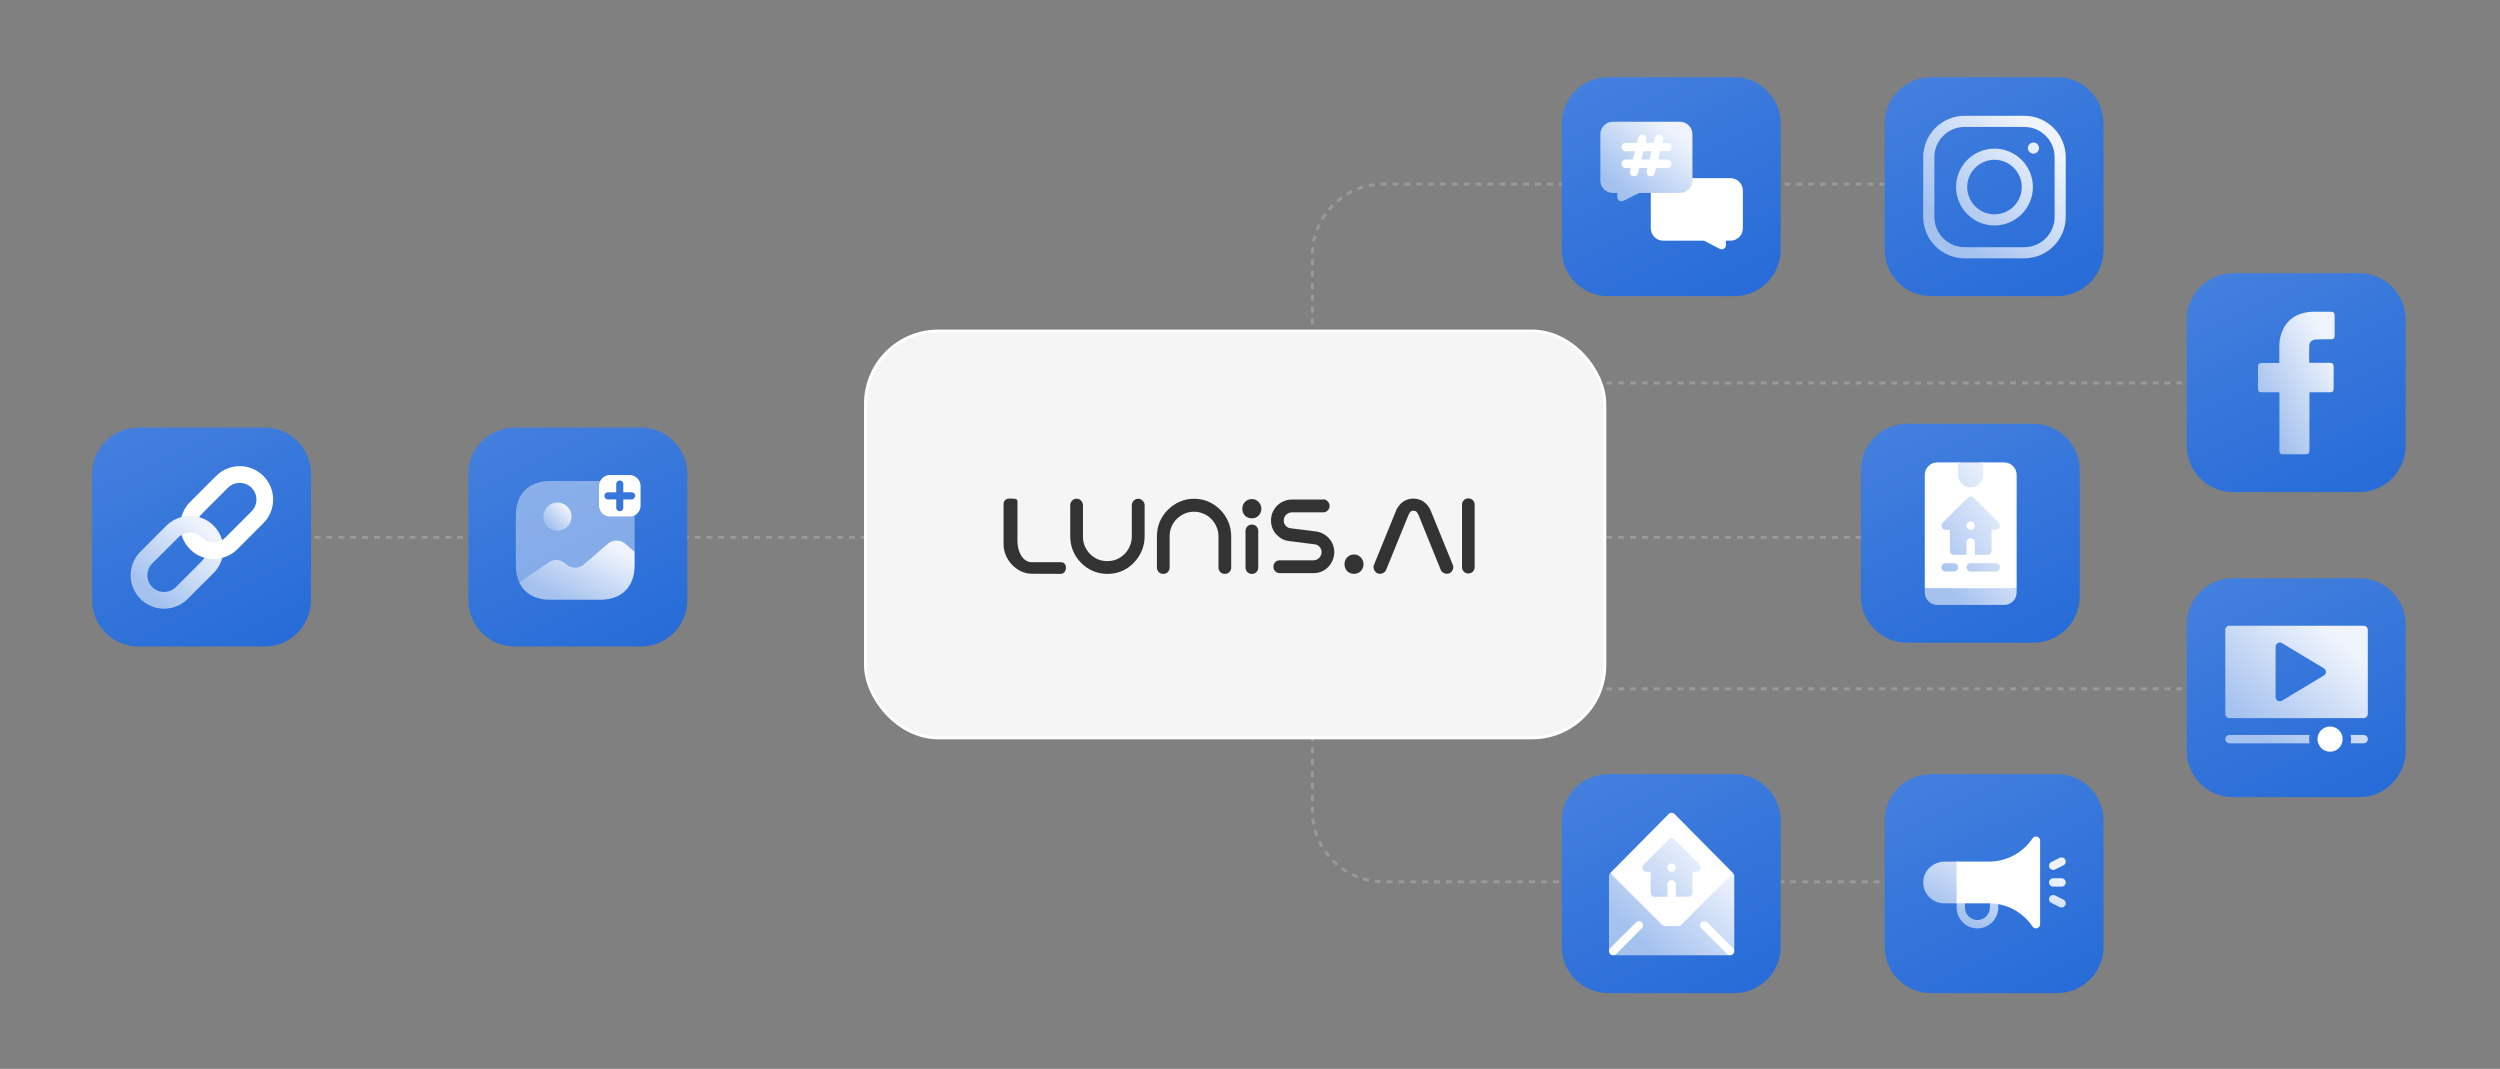 <svg width="842" height="360" viewBox="0 0 842 360" fill="none" xmlns="http://www.w3.org/2000/svg">
<rect x="0" y="0" width="842" height="360" fill="#808080" stroke="none"/>
<path d="M433 181L687 181" stroke="#999999" stroke-miterlimit="10" stroke-dasharray="2 2"/>
<path d="M433 129L754 129" stroke="#999999" stroke-miterlimit="10" stroke-dasharray="2 2"/>
<path d="M433 232L754 232" stroke="#999999" stroke-miterlimit="10" stroke-dasharray="2 2"/>
<path d="M684.858 142.739H642.36C633.729 142.739 626.739 149.729 626.739 158.36V200.858C626.739 209.488 633.729 216.478 642.36 216.478H684.858C693.488 216.478 700.478 209.488 700.478 200.858V158.36C700.478 149.729 693.488 142.739 684.858 142.739Z" fill="url(#paint0_linear_1260_20728)"/>
<g clip-path="url(#clip0_1260_20728)">
<path d="M674.989 155.739H667.958C666.405 155.739 665.146 156.998 665.146 158.552V159.958C665.146 160.745 664.527 161.364 663.739 161.364C662.952 161.364 662.333 160.745 662.333 159.958V158.552C662.333 156.998 661.074 155.739 659.521 155.739H652.489C650.155 155.739 648.271 157.624 648.271 159.958V198.114L663.739 200.927L679.208 198.114V159.958C679.208 157.624 677.324 155.739 674.989 155.739Z" fill="white"/>
<path d="M648.271 198.114V199.52C648.271 201.855 650.155 203.739 652.489 203.739H674.989C677.324 203.739 679.208 201.855 679.208 199.52V198.114H648.271ZM655.302 178.427H656.708V185.458C656.708 186.245 657.327 186.864 658.114 186.864H662.333V182.645C662.333 181.858 662.952 181.239 663.739 181.239C664.527 181.239 665.146 181.858 665.146 182.645V186.864H669.364C670.152 186.864 670.771 186.245 670.771 185.458V178.427H672.177C672.739 178.427 673.246 178.089 673.47 177.555C673.696 177.02 673.583 176.43 673.161 176.036L664.724 167.598C664.189 167.036 663.289 167.036 662.755 167.598L654.317 176.036C653.895 176.43 653.783 177.02 654.008 177.555C654.233 178.089 654.739 178.427 655.302 178.427ZM663.739 175.614C664.527 175.614 665.146 176.233 665.146 177.02C665.146 177.808 664.527 178.427 663.739 178.427C662.952 178.427 662.333 177.808 662.333 177.02C662.333 176.233 662.952 175.614 663.739 175.614ZM663.739 164.177C666.066 164.177 667.958 162.284 667.958 159.958V155.739H659.521V159.958C659.521 162.284 661.413 164.177 663.739 164.177ZM672.177 189.677H663.739C662.962 189.677 662.333 190.306 662.333 191.083C662.333 191.86 662.962 192.489 663.739 192.489H672.177C672.954 192.489 673.583 191.86 673.583 191.083C673.583 190.306 672.954 189.677 672.177 189.677ZM655.302 189.677C654.524 189.677 653.896 190.306 653.896 191.083C653.896 191.86 654.524 192.489 655.302 192.489H658.114C658.892 192.489 659.521 191.86 659.521 191.083C659.521 190.306 658.892 189.677 658.114 189.677H655.302Z" fill="url(#paint1_linear_1260_20728)"/>
</g>
<path d="M667 62L466 62C452.745 62 442 72.745 442 86L442 120" stroke="#999999" stroke-miterlimit="10" stroke-dasharray="2 2"/>
<path d="M657 297L466 297C452.745 297 442 286.255 442 273L442 239" stroke="#999999" stroke-miterlimit="10" stroke-dasharray="2 2"/>
<path d="M584.118 26H541.621C532.99 26 526 32.99 526 41.621V84.118C526 92.749 532.99 99.739 541.621 99.739H584.118C592.749 99.739 599.739 92.749 599.739 84.118V41.621C599.739 32.99 592.749 26 584.118 26Z" fill="url(#paint2_linear_1260_20728)"/>
<path d="M560.205 59.988H582.784C585.117 59.988 587 61.871 587 64.204V76.852C587 79.184 585.117 81.068 582.784 81.068H581.285V82.567C581.285 83.044 581.032 83.494 580.611 83.775C580.264 83.992 579.78 84.053 579.262 83.832L573.921 81.068H560.205C557.872 81.068 555.989 79.184 555.989 76.852V64.204C555.989 61.871 557.872 59.988 560.205 59.988Z" fill="white"/>
<path d="M570.011 60.768V45.216C570.011 42.891 568.12 41 565.795 41H543.216C540.891 41 539 42.891 539 45.216V60.768C539 63.093 540.891 64.984 543.216 64.984H544.715V66.39C544.715 66.877 544.968 67.329 545.382 67.585C545.798 67.844 546.318 67.862 546.749 67.647L552.074 64.984H565.795C568.12 64.984 570.011 63.093 570.011 60.768Z" fill="url(#paint3_linear_1260_20728)"/>
<path d="M557.322 58.298L557.758 56.552H561.579C562.356 56.552 562.984 55.924 562.984 55.147C562.984 54.37 562.356 53.742 561.579 53.742H558.461L559.163 50.931H561.579C562.356 50.931 562.984 50.303 562.984 49.526C562.984 48.749 562.356 48.12 561.579 48.12H559.866L560.132 47.055C560.319 46.303 559.863 45.54 559.109 45.352C558.343 45.159 557.591 45.621 557.404 46.375L556.968 48.12H554.245L554.511 47.055C554.698 46.303 554.242 45.54 553.487 45.352C552.727 45.159 551.969 45.621 551.783 46.375L551.346 48.12H547.525C546.749 48.12 546.12 48.749 546.12 49.526C546.12 50.303 546.749 50.931 547.525 50.931H550.644L549.941 53.742H547.525C546.749 53.742 546.12 54.37 546.12 55.147C546.12 55.924 546.749 56.552 547.525 56.552H549.238L548.972 57.617C548.785 58.369 549.241 59.133 549.996 59.321C550.747 59.508 551.512 59.053 551.7 58.298L552.137 56.552H554.859L554.593 57.617C554.407 58.369 554.862 59.133 555.617 59.321C556.369 59.508 557.134 59.053 557.322 58.298ZM555.562 53.742H552.839L553.542 50.931H556.265L555.562 53.742Z" fill="white"/>
<path d="M584.118 260.739H541.621C532.99 260.739 526 267.729 526 276.36V318.858C526 327.488 532.99 334.478 541.621 334.478H584.118C592.749 334.478 599.739 327.488 599.739 318.858V276.36C599.739 267.729 592.749 260.739 584.118 260.739Z" fill="url(#paint4_linear_1260_20728)"/>
<g clip-path="url(#clip1_1260_20728)">
<path d="M577.822 307.846H573.62L583.672 294.036L563.984 274.161C563.45 273.599 562.55 273.599 562.016 274.161L542.328 294.036L552.38 307.846H548.178L541.906 319.77V320.333C541.906 321.12 542.525 321.739 543.312 321.739H543.875L555.8 315.467V312.544L557.375 314.708H568.625L570.2 312.544V315.467L582.125 321.739H582.688C583.475 321.739 584.094 321.12 584.094 320.333V319.771L577.822 307.846Z" fill="white"/>
<path d="M575.009 310.658L584.094 319.771V295.021C584.094 294.655 583.953 294.289 583.672 294.036L566.224 311.484C565.961 311.747 565.603 311.896 565.23 311.896H560.77C560.397 311.896 560.039 311.747 559.776 311.484L542.328 294.036C542.047 294.289 541.906 294.655 541.906 295.021V319.771L550.991 310.658C551.553 310.124 552.425 310.124 552.987 310.658C553.522 311.221 553.522 312.092 552.987 312.655L543.875 321.739H582.125L573.012 312.655C572.478 312.092 572.478 311.221 573.012 310.658C573.575 310.124 574.447 310.124 575.009 310.658ZM554.562 293.614H555.969V300.646C555.969 301.433 556.587 302.052 557.375 302.052H561.594V297.833C561.594 297.045 562.212 296.427 563 296.427C563.788 296.427 564.406 297.045 564.406 297.833V302.052H568.625C569.413 302.052 570.031 301.433 570.031 300.646V293.614H571.438C572 293.614 572.506 293.277 572.731 292.742C572.956 292.208 572.844 291.617 572.422 291.224L563.984 282.786C563.45 282.224 562.55 282.224 562.016 282.786L553.578 291.224C553.156 291.617 553.044 292.208 553.269 292.742C553.494 293.277 554 293.614 554.562 293.614ZM563 290.802C563.788 290.802 564.406 291.42 564.406 292.208C564.406 292.995 563.788 293.614 563 293.614C562.212 293.614 561.594 292.995 561.594 292.208C561.594 291.42 562.212 290.802 563 290.802Z" fill="url(#paint5_linear_1260_20728)"/>
</g>
<path d="M692.858 26H650.36C641.729 26 634.739 32.99 634.739 41.621V84.118C634.739 92.749 641.729 99.739 650.36 99.739H692.858C701.488 99.739 708.478 92.749 708.478 84.118V41.621C708.478 32.99 701.488 26 692.858 26Z" fill="url(#paint6_linear_1260_20728)"/>
<g clip-path="url(#clip2_1260_20728)">
<path d="M681.796 87H661.683C653.994 87 647.739 80.745 647.739 73.057V52.943C647.739 45.255 653.994 39 661.683 39H681.796C689.484 39 695.739 45.255 695.739 52.943V73.057C695.739 80.745 689.484 87 681.796 87ZM661.683 42.75C656.062 42.75 651.489 47.323 651.489 52.943V73.057C651.489 78.677 656.062 83.25 661.683 83.25H681.796C687.417 83.25 691.989 78.677 691.989 73.057V52.943C691.989 47.323 687.417 42.75 681.796 42.75H661.683ZM671.739 75.938C664.605 75.938 658.802 70.134 658.802 63C658.802 55.866 664.605 50.062 671.739 50.062C678.873 50.062 684.677 55.866 684.677 63C684.677 70.134 678.873 75.938 671.739 75.938ZM671.739 53.812C666.673 53.812 662.552 57.934 662.552 63C662.552 68.066 666.673 72.188 671.739 72.188C676.805 72.188 680.927 68.066 680.927 63C680.927 57.934 676.805 53.812 671.739 53.812ZM682.989 49.875C682.989 50.911 683.829 51.75 684.864 51.75C685.9 51.75 686.739 50.911 686.739 49.875C686.739 48.839 685.9 48 684.864 48C683.829 48 682.989 48.839 682.989 49.875Z" fill="url(#paint7_linear_1260_20728)"/>
</g>
<path d="M692.858 260.739H650.36C641.729 260.739 634.739 267.729 634.739 276.36V318.858C634.739 327.488 641.729 334.478 650.36 334.478H692.858C701.488 334.478 708.478 327.488 708.478 318.858V276.36C708.478 267.729 701.488 260.739 692.858 260.739Z" fill="url(#paint8_linear_1260_20728)"/>
<path d="M671.662 301.507C670.923 301.483 670.248 302.118 670.237 302.894L670.198 305.723C670.168 308.009 668.284 309.868 665.998 309.868C663.683 309.868 661.798 307.984 661.798 305.668V302.836C661.798 302.63 661.753 302.436 661.674 302.259C661.755 301.997 661.798 301.719 661.798 301.43V292.992C661.798 291.438 660.539 290.179 658.986 290.179H655.077C651.492 290.179 648.38 292.693 647.839 296.024C647.111 300.4 650.471 304.243 654.766 304.243H658.986V305.668C658.986 309.534 662.131 312.681 665.998 312.681C669.814 312.681 672.959 309.577 673.011 305.762L673.049 302.932C673.06 302.155 672.44 301.518 671.662 301.507ZM691.52 298.617H694.333C695.11 298.617 695.739 297.988 695.739 297.211C695.739 296.433 695.11 295.804 694.333 295.804H691.52C690.743 295.804 690.114 296.433 690.114 297.211C690.114 297.988 690.743 298.617 691.52 298.617ZM692.149 292.843L694.962 291.437C695.657 291.089 695.937 290.245 695.591 289.55C695.242 288.853 694.399 288.576 693.704 288.921L690.891 290.327C690.196 290.674 689.916 291.519 690.262 292.214C690.605 292.898 691.438 293.194 692.149 292.843ZM694.962 302.985L692.149 301.578C691.454 301.236 690.611 301.511 690.262 302.207C689.916 302.902 690.196 303.747 690.891 304.094L693.704 305.501C694.415 305.851 695.248 305.555 695.591 304.872C695.937 304.177 695.657 303.332 694.962 302.985Z" fill="url(#paint9_linear_1260_20728)"/>
<path d="M686.116 281.801C685.528 281.619 684.88 281.849 684.537 282.365C681.268 287.257 675.804 290.179 669.926 290.179H658.985V304.243H669.926C675.804 304.243 681.268 307.164 684.537 312.056C684.889 312.582 685.538 312.797 686.116 312.621C686.707 312.441 687.113 311.894 687.113 311.275V283.147C687.113 282.527 686.707 281.981 686.116 281.801Z" fill="white"/>
<path d="M794.597 92H752.099C743.468 92 736.479 98.99 736.479 107.621V150.118C736.479 158.749 743.468 165.739 752.099 165.739H794.597C803.228 165.739 810.218 158.749 810.218 150.118V107.621C810.218 98.99 803.228 92 794.597 92Z" fill="url(#paint10_linear_1260_20728)"/>
<path d="M767.673 132.118H761.733C760.774 132.118 760.479 131.749 760.479 130.863C760.479 128.465 760.479 125.993 760.479 123.595C760.479 122.636 760.847 122.267 761.733 122.267H767.673V116.991C767.599 114.666 768.153 112.305 769.296 110.202C770.514 108.099 772.432 106.55 774.646 105.775C776.159 105.221 777.635 105 779.221 105H785.087C785.936 105 786.305 105.369 786.305 106.218V113.043C786.305 113.892 785.936 114.261 785.087 114.261C783.464 114.261 781.841 114.261 780.217 114.334C778.594 114.408 777.745 115.109 777.745 116.806C777.671 118.614 777.745 120.348 777.745 122.193H784.645C785.604 122.193 785.973 122.562 785.973 123.521V130.789C785.973 131.749 785.678 132.118 784.645 132.118H777.819V151.635C777.819 152.668 777.45 153 776.454 153H768.964C768.079 153 767.71 152.631 767.71 151.746V132.118H767.673Z" fill="url(#paint11_linear_1260_20728)"/>
<path d="M794.597 194.739H752.099C743.468 194.739 736.479 201.729 736.479 210.36V252.858C736.479 261.488 743.468 268.478 752.099 268.478H794.597C803.228 268.478 810.218 261.488 810.218 252.858V210.36C810.218 201.729 803.228 194.739 794.597 194.739Z" fill="url(#paint12_linear_1260_20728)"/>
<path d="M796.067 210.739H750.89C750.11 210.739 749.479 211.372 749.479 212.154V240.445C749.479 241.227 750.11 241.86 750.89 241.86H796.067C796.847 241.86 797.478 241.227 797.478 240.445V212.154C797.479 211.372 796.847 210.739 796.067 210.739ZM782.676 227.512L768.558 236C768.335 236.134 768.082 236.202 767.831 236.202C767.592 236.202 767.352 236.141 767.135 236.018C766.693 235.766 766.42 235.297 766.42 234.787V217.812C766.42 217.302 766.693 216.833 767.135 216.581C767.579 216.33 768.12 216.337 768.558 216.599L782.676 225.087C783.1 225.342 783.361 225.802 783.361 226.3C783.361 226.797 783.1 227.257 782.676 227.512ZM750.89 247.518C750.11 247.518 749.479 248.151 749.479 248.933C749.479 249.714 750.11 250.347 750.89 250.347H777.857C777.764 249.89 777.714 249.417 777.714 248.933C777.714 248.448 777.764 247.975 777.857 247.518H750.89ZM796.067 247.518H791.689C791.782 247.975 791.832 248.448 791.832 248.933C791.832 249.417 791.782 249.89 791.689 250.347H796.067C796.847 250.347 797.479 249.714 797.479 248.933C797.479 248.151 796.847 247.518 796.067 247.518Z" fill="url(#paint13_linear_1260_20728)"/>
<path d="M780.537 248.933C780.537 246.593 782.437 244.689 784.772 244.689C787.108 244.689 789.008 246.593 789.008 248.933C789.008 251.273 787.108 253.176 784.772 253.176C782.437 253.176 780.537 251.273 780.537 248.933Z" fill="white"/>
<path d="M77.948 181L331.948 181" stroke="#999999" stroke-miterlimit="10" stroke-dasharray="2 2"/>
<path d="M89.118 144H46.621C37.99 144 31 150.99 31 159.621V202.118C31 210.749 37.99 217.739 46.621 217.739H89.118C97.749 217.739 104.739 210.749 104.739 202.118V159.621C104.739 150.99 97.749 144 89.118 144Z" fill="url(#paint14_linear_1260_20728)"/>
<g clip-path="url(#clip3_1260_20728)">
<path d="M61.159 180.164C61.657 181.934 62.611 183.605 64.003 184.997C65.395 186.389 67.066 187.344 68.836 187.841L69.969 190.963L74.862 187.901C76.711 187.403 78.462 186.449 79.913 184.997L88.704 176.206C93.099 171.811 93.099 164.692 88.704 160.296C84.309 155.901 77.189 155.901 72.794 160.296L64.003 169.087C62.551 170.539 61.597 172.289 61.1 174.138L64.003 177.042L67.126 174.198C67.653 173.192 67.737 173.385 76.771 164.274C78.959 162.086 82.539 162.086 84.726 164.274C86.914 166.461 86.914 170.041 84.726 172.229L75.936 181.02C75.598 181.358 75.22 181.656 74.802 181.875L69.969 179.031L64.003 177.042L61.159 180.164Z" fill="white"/>
<path d="M71.958 192.952L63.206 201.704C58.811 206.099 51.691 206.099 47.296 201.704C42.901 197.309 42.901 190.189 47.296 185.794L56.048 177.042C57.5 175.59 59.25 174.636 61.099 174.138C63.068 173.601 65.157 173.621 67.126 174.198C68.895 174.695 70.566 175.65 71.958 177.042C73.35 178.434 74.305 180.105 74.802 181.875C72.654 183.147 69.83 182.869 67.981 181.019C66.131 179.17 63.307 178.891 61.159 180.164C60.742 180.383 60.364 180.681 60.026 181.019L51.274 189.771C49.086 191.959 49.086 195.539 51.274 197.726C53.461 199.914 57.041 199.914 59.229 197.726C68.204 188.675 68.308 188.848 68.836 187.841C70.805 188.418 72.893 188.438 74.862 187.901C74.365 189.75 73.41 191.5 71.958 192.952Z" fill="url(#paint15_linear_1260_20728)"/>
</g>
<path d="M215.858 144H173.36C164.729 144 157.739 150.99 157.739 159.621V202.118C157.739 210.749 164.729 217.739 173.36 217.739H215.858C224.488 217.739 231.478 210.749 231.478 202.118V159.621C231.478 150.99 224.488 144 215.858 144Z" fill="url(#paint16_linear_1260_20728)"/>
<path d="M213.739 185.8V190.38C213.739 197.66 209.399 202 202.119 202H185.359C180.259 202 176.579 199.86 174.859 196.06L175.079 195.9L184.919 189.3C185.713 188.775 186.655 188.518 187.606 188.569C188.556 188.619 189.465 188.974 190.199 189.58L190.879 190.14C191.675 190.79 192.672 191.145 193.699 191.145C194.727 191.145 195.723 190.79 196.519 190.14L204.839 183C205.635 182.35 206.632 181.995 207.659 181.995C208.687 181.995 209.683 182.35 210.479 183L213.739 185.8Z" fill="url(#paint17_linear_1260_20728)"/>
<path opacity="0.4" d="M213.74 173.554V173.62V185.8L210.48 183C209.684 182.35 208.687 181.995 207.66 181.995C206.632 181.995 205.636 182.35 204.84 183L196.52 190.14C195.724 190.79 194.727 191.145 193.7 191.145C192.672 191.145 191.676 190.79 190.88 190.14L190.2 189.58C189.466 188.974 188.556 188.619 187.606 188.569C186.655 188.518 185.714 188.775 184.92 189.3L175.08 195.9L174.86 196.06C174.078 194.27 173.696 192.332 173.74 190.38V173.62C173.74 166.34 178.08 162 185.36 162H202.12H202.186C201.881 162.643 201.728 163.348 201.74 164.06V169.94C201.689 170.486 201.759 171.036 201.946 171.552C202.132 172.067 202.429 172.535 202.817 172.923C203.204 173.31 203.673 173.608 204.188 173.794C204.704 173.98 205.254 174.051 205.8 174H211.68C212.391 174.012 213.096 173.859 213.74 173.554Z" fill="white"/>
<path d="M192.489 174C192.489 174.939 192.211 175.858 191.689 176.639C191.167 177.42 190.425 178.029 189.557 178.388C188.689 178.748 187.734 178.842 186.813 178.659C185.891 178.475 185.045 178.023 184.381 177.359C183.716 176.694 183.264 175.848 183.081 174.927C182.897 174.005 182.991 173.05 183.351 172.182C183.71 171.314 184.319 170.572 185.1 170.051C185.881 169.529 186.8 169.25 187.739 169.25C188.999 169.251 190.206 169.752 191.097 170.642C191.987 171.533 192.488 172.741 192.489 174Z" fill="url(#paint18_linear_1260_20728)"/>
<path d="M211.68 160H205.8C205.254 159.95 204.704 160.02 204.188 160.206C203.672 160.392 203.204 160.69 202.817 161.077C202.429 161.465 202.132 161.933 201.946 162.448C201.759 162.964 201.689 163.514 201.74 164.06V169.94C201.689 170.486 201.759 171.036 201.946 171.552C202.132 172.067 202.429 172.535 202.817 172.923C203.204 173.31 203.672 173.608 204.188 173.794C204.704 173.98 205.254 174.051 205.8 174H211.68C212.225 174.051 212.775 173.98 213.291 173.794C213.807 173.608 214.275 173.31 214.662 172.923C215.05 172.535 215.347 172.067 215.534 171.552C215.72 171.036 215.79 170.486 215.74 169.94V164.06C215.79 163.514 215.72 162.964 215.534 162.448C215.347 161.933 215.05 161.465 214.662 161.077C214.275 160.69 213.807 160.392 213.291 160.206C212.775 160.02 212.225 159.95 211.68 160ZM213.56 167.86C213.338 168.074 213.047 168.201 212.74 168.22H209.92L209.94 171C209.928 171.325 209.792 171.633 209.56 171.86C209.341 172.076 209.047 172.198 208.74 172.2C208.582 172.2 208.426 172.169 208.28 172.109C208.135 172.048 208.002 171.96 207.891 171.849C207.78 171.737 207.691 171.605 207.631 171.459C207.571 171.314 207.54 171.158 207.54 171V168.2L204.74 168.22C204.419 168.215 204.114 168.084 203.89 167.856C203.665 167.627 203.539 167.32 203.54 167C203.54 166.682 203.666 166.377 203.891 166.151C204.116 165.926 204.421 165.8 204.74 165.8L207.54 165.82V163.02C207.54 162.702 207.666 162.397 207.891 162.171C208.116 161.946 208.421 161.82 208.74 161.82C209.058 161.82 209.363 161.946 209.588 162.171C209.813 162.397 209.94 162.702 209.94 163.02L209.92 165.8H212.74C212.897 165.8 213.053 165.831 213.199 165.891C213.344 165.952 213.477 166.04 213.588 166.151C213.699 166.263 213.788 166.395 213.848 166.541C213.908 166.686 213.94 166.842 213.94 167C213.919 167.323 213.784 167.628 213.56 167.86Z" fill="white"/>
<rect x="291.5" y="111.5" width="249" height="137" rx="24.5" fill="#F5F5F5" stroke="white"/>
<rect width="180" height="40" transform="translate(326 160)" fill="#F5F5F5"/>
<path d="M357.26 189.35H347.522C344.336 189.35 342.68 185.568 342.68 182.35V168.732C342.68 167.786 340.826 167.927 339.854 167.927C338.774 167.927 338 168.745 338 169.691V183.309C338 188.454 342.428 193.236 347.522 193.236L357.26 193.273C358.196 193.273 359.006 192.545 359.006 191.2C359.006 189.855 358.196 189.35 357.26 189.35Z" fill="#333333"/>
<path d="M496.046 168.473C495.632 168.054 495.146 167.854 494.534 167.854C493.94 167.854 493.436 168.054 493.022 168.473C492.608 168.891 492.41 169.382 492.41 170V191C492.41 191.6 492.608 192.109 493.022 192.527C493.436 192.945 493.922 193.145 494.534 193.145C495.128 193.145 495.632 192.945 496.046 192.527C496.46 192.109 496.658 191.618 496.658 191V169.982C496.658 169.382 496.442 168.873 496.046 168.473Z" fill="#333333"/>
<path d="M383.331 167.982C382.737 167.982 382.215 168.2 381.801 168.655C381.387 169.073 381.189 169.582 381.189 170.2V180.673C381.189 181.818 380.973 182.909 380.523 183.945C380.109 184.945 379.533 185.818 378.759 186.582C378.039 187.309 377.157 187.909 376.149 188.364C375.159 188.782 374.097 188.982 372.963 188.982C371.829 188.982 370.749 188.782 369.723 188.364C368.733 187.909 367.869 187.327 367.113 186.582C366.375 185.818 365.799 184.927 365.349 183.945C364.935 182.927 364.737 181.836 364.737 180.673V170.182C364.737 169.582 364.539 169.055 364.125 168.636C363.711 168.182 363.207 167.964 362.595 167.964C361.983 167.964 361.479 168.182 361.065 168.636C360.651 169.055 360.453 169.564 360.453 170.182V180.655C360.453 182.382 360.777 184.018 361.407 185.545C362.073 187.091 362.973 188.436 364.125 189.582C365.259 190.727 366.591 191.655 368.121 192.327C369.651 192.964 371.253 193.291 372.963 193.291C374.709 193.291 376.347 192.964 377.859 192.327C379.389 191.655 380.703 190.745 381.801 189.582C382.935 188.436 383.853 187.091 384.519 185.545C385.185 184 385.509 182.382 385.509 180.655V170.182C385.509 169.582 385.293 169.055 384.843 168.636C384.429 168.2 383.925 167.982 383.331 167.982Z" fill="#333333"/>
<path d="M410.996 171.727C409.88 170.582 408.566 169.654 407.054 168.982C405.524 168.309 403.904 167.982 402.158 167.982C400.448 167.982 398.828 168.309 397.316 168.982C395.786 169.654 394.454 170.564 393.32 171.727C392.186 172.854 391.268 174.182 390.602 175.709C389.972 177.254 389.648 178.891 389.648 180.654V191.127C389.648 191.727 389.846 192.254 390.26 192.673C390.674 193.091 391.178 193.291 391.79 193.291C392.402 193.291 392.906 193.091 393.32 192.673C393.734 192.254 393.932 191.745 393.932 191.127V180.654C393.932 179.509 394.13 178.436 394.544 177.436C394.994 176.418 395.57 175.527 396.308 174.8C397.064 174.036 397.946 173.436 398.918 173.018C399.926 172.564 401.006 172.345 402.158 172.345C403.292 172.345 404.354 172.564 405.344 173.018C406.352 173.436 407.234 174.018 407.954 174.8C408.71 175.545 409.304 176.418 409.718 177.436C410.168 178.436 410.384 179.509 410.384 180.654V191.127C410.384 191.727 410.582 192.254 410.996 192.673C411.41 193.091 411.914 193.291 412.526 193.291C413.12 193.291 413.642 193.091 414.056 192.673C414.47 192.254 414.668 191.745 414.668 191.127V180.654C414.668 178.891 414.344 177.236 413.678 175.709C413.012 174.164 412.13 172.836 410.996 171.727Z" fill="#333333"/>
<path d="M421.634 168.091C420.716 168.091 419.942 168.418 419.312 169.054C418.718 169.654 418.412 170.436 418.412 171.364C418.412 172.254 418.718 173.036 419.312 173.673C419.942 174.273 420.716 174.582 421.634 174.582C422.516 174.582 423.272 174.273 423.866 173.673C424.496 173.036 424.82 172.273 424.82 171.364C424.82 170.436 424.496 169.673 423.866 169.054C423.272 168.418 422.516 168.091 421.634 168.091Z" fill="#333333"/>
<path d="M421.634 176.673C421.04 176.673 420.518 176.873 420.104 177.291C419.69 177.709 419.492 178.218 419.492 178.836V191.127C419.492 191.727 419.69 192.254 420.104 192.673C420.518 193.091 421.022 193.291 421.634 193.291C422.246 193.291 422.75 193.091 423.164 192.673C423.578 192.254 423.776 191.745 423.776 191.127V178.836C423.776 178.236 423.578 177.709 423.164 177.291C422.75 176.873 422.246 176.673 421.634 176.673Z" fill="#333333"/>
<path d="M447.662 181.382C447.122 180.746 446.474 180.236 445.718 179.836C444.998 179.418 444.188 179.146 443.342 179.018L434.648 177.909C434.018 177.836 433.478 177.582 433.028 177.091C432.578 176.582 432.362 175.982 432.362 175.309C432.362 174.546 432.632 173.909 433.172 173.382C433.712 172.836 434.36 172.564 435.116 172.564H445.664C446.24 172.564 446.726 172.364 447.14 171.946C447.59 171.527 447.806 171.018 447.806 170.4C447.806 169.782 447.59 169.273 447.14 168.855C446.726 168.4 446.24 168.182 445.664 168.182V168.236H435.116C434.126 168.236 433.208 168.436 432.362 168.818C431.498 169.164 430.76 169.673 430.13 170.309C429.5 170.946 428.996 171.709 428.6 172.564C428.258 173.436 428.078 174.346 428.078 175.309C428.078 176.182 428.222 177 428.51 177.8C428.834 178.6 429.248 179.309 429.788 179.909C430.328 180.509 430.958 181.036 431.696 181.455C432.452 181.873 433.262 182.127 434.126 182.218L442.82 183.327C443.45 183.4 443.99 183.673 444.44 184.2C444.89 184.709 445.106 185.291 445.106 185.927C445.106 186.691 444.836 187.346 444.296 187.891C443.756 188.436 443.108 188.709 442.352 188.709H431.03C430.436 188.709 429.914 188.909 429.5 189.327C429.086 189.746 428.888 190.255 428.888 190.873C428.888 191.473 429.086 192 429.5 192.418C429.914 192.836 430.418 193.036 431.03 193.036H442.352C443.342 193.036 444.26 192.855 445.106 192.509C445.97 192.127 446.708 191.618 447.338 190.964C447.968 190.327 448.472 189.564 448.814 188.709C449.192 187.836 449.39 186.909 449.39 185.927C449.39 185.055 449.228 184.255 448.922 183.473C448.616 182.691 448.202 181.982 447.662 181.382Z" fill="#333333"/>
<path d="M456.05 186.745C455.132 186.745 454.358 187.073 453.728 187.709C453.134 188.345 452.828 189.109 452.828 190.018C452.828 190.945 453.134 191.727 453.728 192.364C454.358 192.964 455.132 193.273 456.05 193.273C456.932 193.273 457.688 192.964 458.282 192.364C458.912 191.727 459.236 190.945 459.236 190.018C459.236 189.127 458.912 188.345 458.282 187.709C457.67 187.073 456.932 186.745 456.05 186.745Z" fill="#333333"/>
<path d="M485.301 192.073V192.091L485.319 192.109L485.625 191.945L485.301 192.073Z" fill="#333333"/>
<path d="M466.706 192.109L466.724 192.091V192.073L466.4 191.945L466.706 192.109Z" fill="#333333"/>
<path d="M489.297 190.218L481.737 171.673V171.655V171.636C480.567 169.436 478.821 168.073 476.373 167.945V167.927H476.049H476.031H476.013H475.689V167.945C473.241 168.055 471.495 169.436 470.325 171.636V171.655V171.673L462.765 190.218C462.513 190.727 462.567 191.327 462.765 191.818C462.963 192.327 463.359 192.782 463.827 193.055C464.313 193.309 464.925 193.309 465.447 193.145C465.969 192.982 466.473 192.636 466.761 192.127L466.455 191.964L466.779 192.091L474.339 173.527C474.393 173.418 474.465 173.309 474.519 173.2C474.771 172.745 474.915 172.455 475.113 172.291C475.293 172.127 475.545 172.018 476.049 172.018H476.067H476.085C476.589 172.018 476.841 172.127 477.021 172.291C477.219 172.473 477.381 172.745 477.615 173.2C477.669 173.309 477.723 173.418 477.795 173.527L485.301 192.073L485.625 191.945L485.319 192.109C485.589 192.618 486.093 192.964 486.633 193.127C487.155 193.291 487.767 193.291 488.253 193.036C488.739 192.764 489.117 192.309 489.315 191.8C489.513 191.309 489.549 190.727 489.297 190.218Z" fill="#333333"/>
<defs>
<linearGradient id="paint0_linear_1260_20728" x1="685.116" y1="216.478" x2="626.739" y2="98.188" gradientUnits="userSpaceOnUse">
<stop stop-color="#276CD8"/>
<stop offset="0.997" stop-color="#5289E0"/>
</linearGradient>
<linearGradient id="paint1_linear_1260_20728" x1="654.321" y1="194.352" x2="682.151" y2="176.415" gradientUnits="userSpaceOnUse">
<stop stop-color="#A5C2EF"/>
<stop offset="1" stop-color="#EEF3FC"/>
</linearGradient>
<linearGradient id="paint2_linear_1260_20728" x1="584.377" y1="99.739" x2="526" y2="-18.551" gradientUnits="userSpaceOnUse">
<stop stop-color="#276CD8"/>
<stop offset="0.997" stop-color="#5289E0"/>
</linearGradient>
<linearGradient id="paint3_linear_1260_20728" x1="545.065" y1="62.555" x2="561.943" y2="43.021" gradientUnits="userSpaceOnUse">
<stop stop-color="#A5C2EF"/>
<stop offset="1" stop-color="#EEF3FC"/>
</linearGradient>
<linearGradient id="paint4_linear_1260_20728" x1="584.377" y1="334.478" x2="526" y2="216.189" gradientUnits="userSpaceOnUse">
<stop stop-color="#276CD8"/>
<stop offset="0.997" stop-color="#5289E0"/>
</linearGradient>
<linearGradient id="paint5_linear_1260_20728" x1="550.156" y1="314.039" x2="575.165" y2="287.245" gradientUnits="userSpaceOnUse">
<stop stop-color="#A5C2EF"/>
<stop offset="1" stop-color="#EEF3FC"/>
</linearGradient>
<linearGradient id="paint6_linear_1260_20728" x1="693.116" y1="99.739" x2="634.739" y2="-18.551" gradientUnits="userSpaceOnUse">
<stop stop-color="#276CD8"/>
<stop offset="0.997" stop-color="#5289E0"/>
</linearGradient>
<linearGradient id="paint7_linear_1260_20728" x1="657.126" y1="77.613" x2="687.685" y2="47.055" gradientUnits="userSpaceOnUse">
<stop stop-color="#A5C2EF"/>
<stop offset="1" stop-color="#EEF3FC"/>
</linearGradient>
<linearGradient id="paint8_linear_1260_20728" x1="693.116" y1="334.478" x2="634.739" y2="216.189" gradientUnits="userSpaceOnUse">
<stop stop-color="#276CD8"/>
<stop offset="0.997" stop-color="#5289E0"/>
</linearGradient>
<linearGradient id="paint9_linear_1260_20728" x1="657.126" y1="308.006" x2="669.275" y2="283.615" gradientUnits="userSpaceOnUse">
<stop stop-color="#A5C2EF"/>
<stop offset="1" stop-color="#EEF3FC"/>
</linearGradient>
<linearGradient id="paint10_linear_1260_20728" x1="794.855" y1="165.739" x2="736.479" y2="47.449" gradientUnits="userSpaceOnUse">
<stop stop-color="#276CD8"/>
<stop offset="0.997" stop-color="#5289E0"/>
</linearGradient>
<linearGradient id="paint11_linear_1260_20728" x1="765.529" y1="143.613" x2="791.03" y2="129.892" gradientUnits="userSpaceOnUse">
<stop stop-color="#A5C2EF"/>
<stop offset="1" stop-color="#EEF3FC"/>
</linearGradient>
<linearGradient id="paint12_linear_1260_20728" x1="794.855" y1="268.478" x2="736.479" y2="150.189" gradientUnits="userSpaceOnUse">
<stop stop-color="#276CD8"/>
<stop offset="0.997" stop-color="#5289E0"/>
</linearGradient>
<linearGradient id="paint13_linear_1260_20728" x1="758.865" y1="244.877" x2="785.679" y2="214.549" gradientUnits="userSpaceOnUse">
<stop stop-color="#A5C2EF"/>
<stop offset="1" stop-color="#EEF3FC"/>
</linearGradient>
<linearGradient id="paint14_linear_1260_20728" x1="89.377" y1="217.739" x2="31" y2="99.449" gradientUnits="userSpaceOnUse">
<stop stop-color="#276CD8"/>
<stop offset="0.997" stop-color="#5289E0"/>
</linearGradient>
<linearGradient id="paint15_linear_1260_20728" x1="50.035" y1="198.889" x2="69.929" y2="179.243" gradientUnits="userSpaceOnUse">
<stop stop-color="#A5C2EF"/>
<stop offset="1" stop-color="#EEF3FC"/>
</linearGradient>
<linearGradient id="paint16_linear_1260_20728" x1="216.116" y1="217.739" x2="157.739" y2="99.449" gradientUnits="userSpaceOnUse">
<stop stop-color="#276CD8"/>
<stop offset="0.997" stop-color="#5289E0"/>
</linearGradient>
<linearGradient id="paint17_linear_1260_20728" x1="182.463" y1="198.088" x2="192.826" y2="177.948" gradientUnits="userSpaceOnUse">
<stop stop-color="#A5C2EF"/>
<stop offset="1" stop-color="#EEF3FC"/>
</linearGradient>
<linearGradient id="paint18_linear_1260_20728" x1="184.847" y1="176.892" x2="190.895" y2="170.844" gradientUnits="userSpaceOnUse">
<stop stop-color="#A5C2EF"/>
<stop offset="1" stop-color="#EEF3FC"/>
</linearGradient>
<clipPath id="clip0_1260_20728">
<rect width="48" height="48" fill="white" transform="translate(639.739 155.739)"/>
</clipPath>
<clipPath id="clip1_1260_20728">
<rect width="48" height="48" fill="white" transform="translate(539 273.739)"/>
</clipPath>
<clipPath id="clip2_1260_20728">
<rect width="48" height="48" fill="white" transform="translate(647.739 39)"/>
</clipPath>
<clipPath id="clip3_1260_20728">
<rect width="48" height="48" fill="white" transform="translate(44 157)"/>
</clipPath>
</defs>
</svg>
